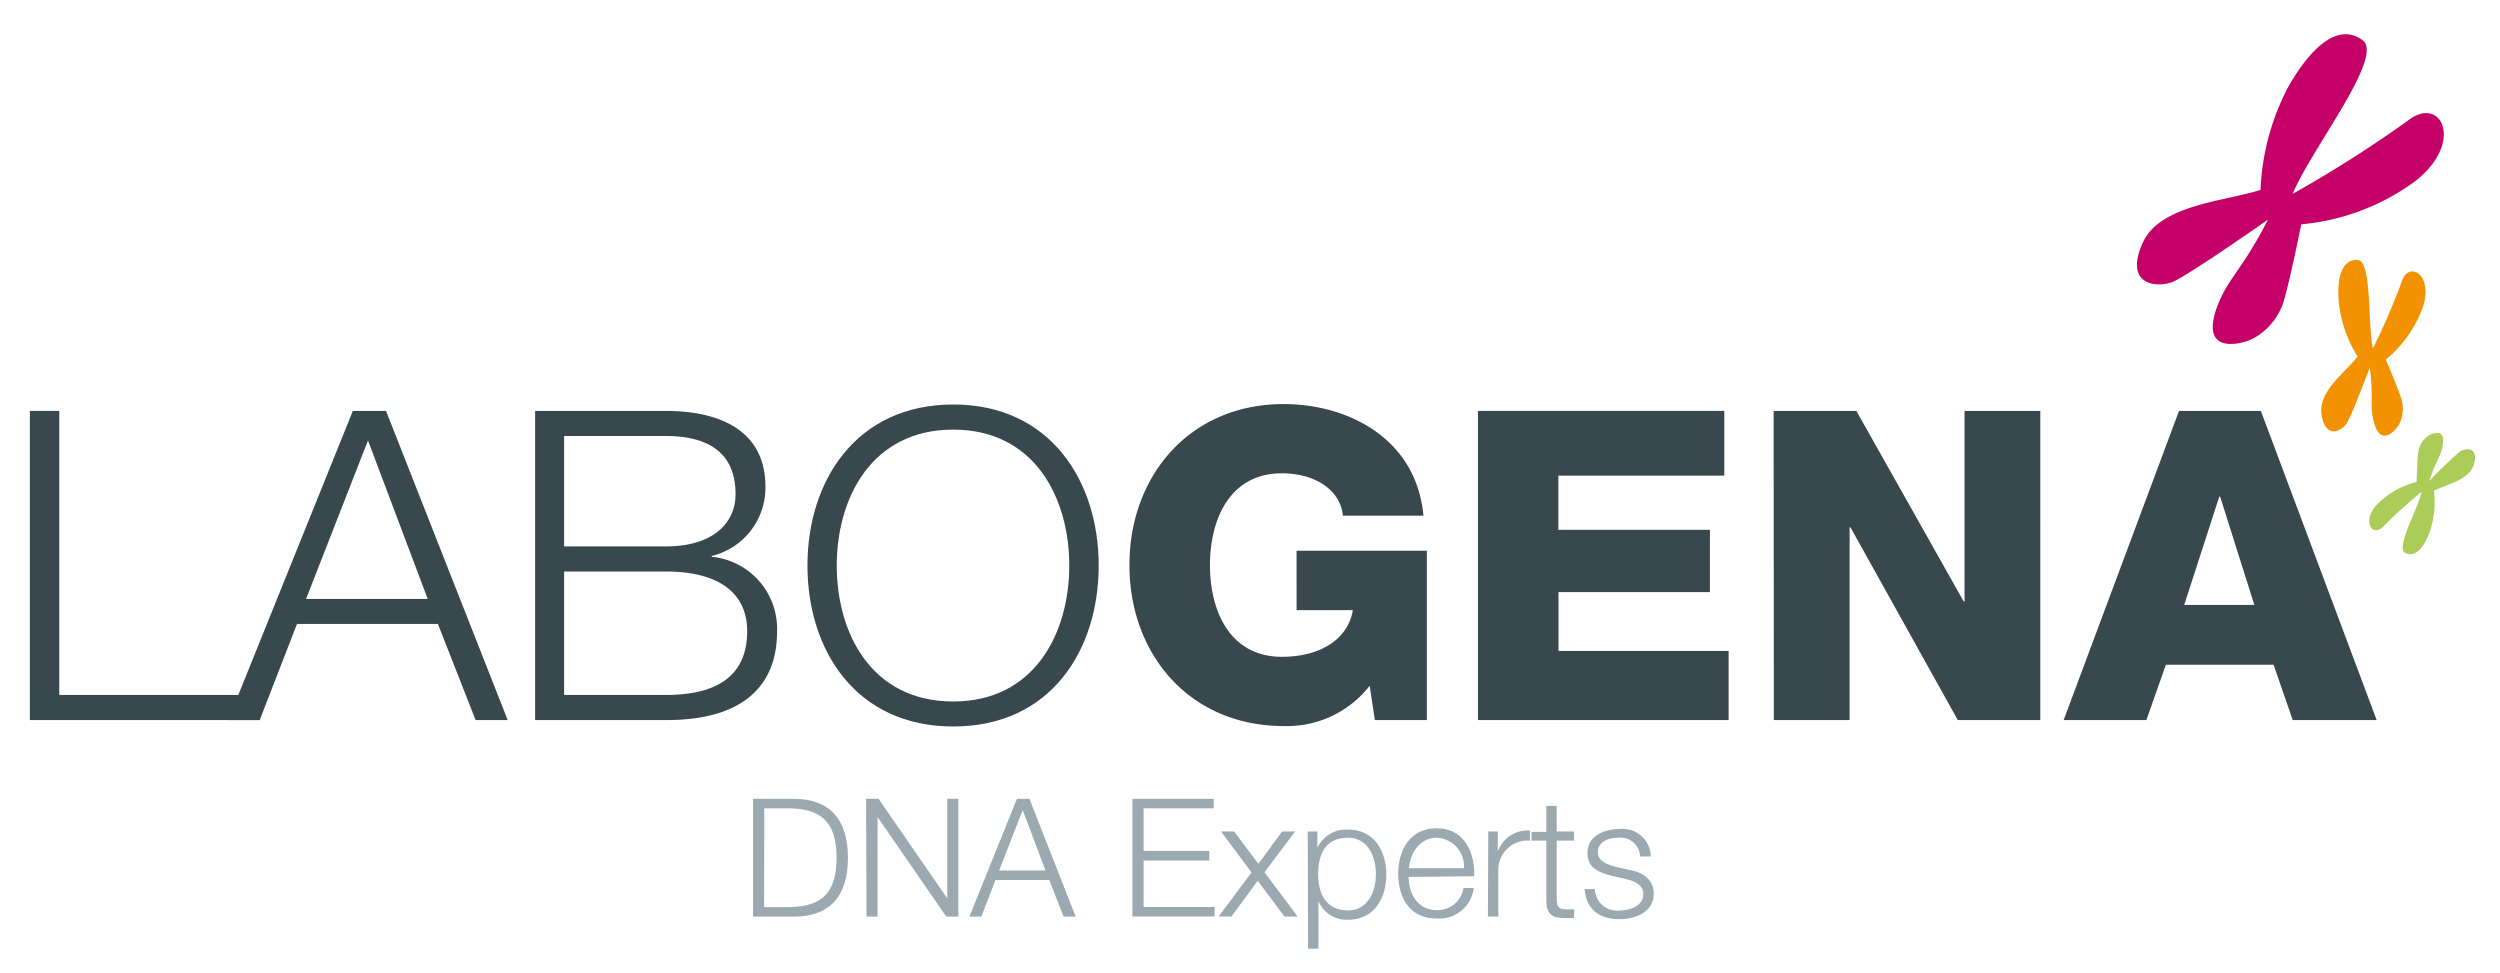 <svg id="Calque_1" data-name="Calque 1" xmlns="http://www.w3.org/2000/svg" viewBox="0 0 226.02 88"><defs><style>.cls-1{fill:#39474f;}.cls-2{fill:#c50068;}.cls-3{fill:#f39200;}.cls-4{fill:#abcc59;}.cls-5{fill:#9da9b1;}</style></defs><path class="cls-1" d="M2.7,37.15H5.36V62.83H23.48V65.1H2.7Z"/><path class="cls-1" d="M31.9,37.15h3l11,27.95H43l-3.41-8.69H26.85L23.48,65.1H20.63Zm-4.23,17h11l-5.4-14.33Z"/><path class="cls-1" d="M48.38,37.15H60.2c4.69,0,9,1.65,9,6.85a6.34,6.34,0,0,1-4.85,6.26v.08a6.54,6.54,0,0,1,5.9,6.81c0,2.66-.93,7.95-10,7.95H48.38ZM51,49.4H60.2c4.26,0,6.3-2.11,6.3-4.73,0-3.49-2.16-5.25-6.3-5.25H51Zm0,13.43H60.2c4,0,7.35-1.29,7.35-5.76,0-3.56-2.7-5.4-7.35-5.4H51Z"/><path class="cls-1" d="M86.18,36.57c8.77,0,13.15,6.92,13.15,14.56S95,65.68,86.18,65.68,73,58.76,73,51.13,77.38,36.57,86.18,36.57Zm0,26.85c7.36,0,10.49-6.19,10.49-12.29S93.54,38.84,86.18,38.84,75.65,45,75.65,51.13,78.79,63.42,86.18,63.42Z"/><path class="cls-1" d="M129,65.1h-4.7L123.83,62a9.48,9.48,0,0,1-7.78,3.64c-8.46,0-13.94-6.45-13.94-14.55s5.48-14.56,13.94-14.56c5.79,0,12,3.09,12.64,10.09h-7.28c-.24-2.38-2.59-3.83-5.52-3.83-4.7,0-6.5,4.15-6.5,8.3s1.8,8.29,6.5,8.29c3.6,0,6-1.68,6.42-4.22h-5.09V49.79H129Z"/><path class="cls-1" d="M133.62,37.15h22.27V43h-15v4.9h13.7v5.63H140.9v5.32h15.38V65.1H133.62Z"/><path class="cls-1" d="M160.35,37.15h7.48l9.7,17.22h.08V37.15h6.85V65.1H177l-9.7-17.42h-.08V65.1h-6.85Z"/><path class="cls-1" d="M197,37.15h7.4L214.87,65.1h-7.59l-1.73-5h-9.74l-1.76,5h-7.48Zm.47,17.54h6.34l-3.09-9.79h-.08Z"/><path class="cls-2" d="M196.29,25.54c-1.66.52-4.23,0-2.54-3.65,1.57-3.38,7.35-3.68,10.62-4.72a21.78,21.78,0,0,1,2.51-9.32c2-3.52,4.5-5.87,6.72-4.21,2,1.48-4.63,9.8-6.33,13.89a112.48,112.48,0,0,0,10.39-6.6c3.05-2.45,5.27,2,.56,5.55a20.51,20.51,0,0,1-10.17,3.8s-.94,4.68-1.51,6.7a5.79,5.79,0,0,1-2.87,3.64c-.64.36-4.81,1.71-3.29-2.71,1-2.77,2.19-3.25,4.67-8.06C205.05,19.85,197.46,25.18,196.29,25.54Z"/><path class="cls-3" d="M212.11,38.35c-.58.73-1.87,1.26-2.22-.84s2.13-3.83,3.26-5.27a11.58,11.58,0,0,1-1.7-4.86c-.2-2.14.21-3.94,1.69-3.88,1.31.06.91,5.71,1.39,8a60.32,60.32,0,0,0,2.59-6c.6-2,2.93-.7,1.92,2.28a11,11,0,0,1-3.34,4.73s1,2.34,1.35,3.4a3.12,3.12,0,0,1-.16,2.47c-.18.35-1.61,2.2-2.27-.21-.41-1.5,0-2.09-.37-4.95C214.25,33.21,212.52,37.84,212.11,38.35Z"/><path class="cls-4" d="M222.5,40.76c.59-.29,1.57-.25,1.17,1.2s-2.49,1.82-3.63,2.41A8.27,8.27,0,0,1,219.7,48c-.51,1.43-1.3,2.46-2.23,2s1.1-3.91,1.47-5.54a44.41,44.41,0,0,0-3.43,3.1c-1,1.1-2.08-.42-.56-2a7.81,7.81,0,0,1,3.53-2s.05-1.79.14-2.57a2.16,2.16,0,0,1,.83-1.53c.22-.18,1.68-.94,1.39.79-.18,1.09-.61,1.35-1.22,3.28C219.62,43.42,222.09,41,222.5,40.76Z"/><path class="cls-5" d="M68.08,72.22h3.69c3.21,0,4.89,1.83,4.89,5.33S75,82.87,71.77,82.87H68.08Zm1,9.79h2.16c3.06,0,4.39-1.28,4.39-4.46s-1.33-4.47-4.39-4.47H69.1Z"/><path class="cls-5" d="M78.3,72.22h1.13l6.21,9h0v-9h1V82.87H85.55l-6.21-9h0v9h-1Z"/><path class="cls-5" d="M91.94,72.22h1.13l4.18,10.65H96.16l-1.3-3.31H90l-1.28,3.31H87.64ZM90.33,78.7h4.19l-2.06-5.47Z"/><path class="cls-5" d="M102.38,72.22h7.35v.86h-6.34v3.85h5.94v.87h-5.94V82h6.42v.86h-7.43Z"/><path class="cls-5" d="M113.15,78.88l-2.76-3.71h1.18l2.2,2.93,2.14-2.93h1.18l-2.77,3.69,3,4h-1.2l-2.41-3.23-2.38,3.23h-1.16Z"/><path class="cls-5" d="M118.23,75.17h.87v1.47h0A2.89,2.89,0,0,1,121.87,75c2.34,0,3.46,1.89,3.46,4.07s-1.12,4.08-3.46,4.08a2.74,2.74,0,0,1-2.67-1.69h0v4.31h-.94Zm3.64.57c-2.07,0-2.7,1.54-2.7,3.28s.7,3.29,2.7,3.29c1.79,0,2.52-1.69,2.52-3.29S123.66,75.74,121.87,75.74Z"/><path class="cls-5" d="M127.35,79.28c0,1.37.73,3,2.54,3a2.36,2.36,0,0,0,2.42-2h.93a3.14,3.14,0,0,1-3.35,2.76c-2.45,0-3.48-1.88-3.48-4.08,0-2,1-4.07,3.48-4.07s3.46,2.16,3.39,4.33Zm5-.79a2.58,2.58,0,0,0-2.44-2.75c-1.54,0-2.39,1.34-2.54,2.75Z"/><path class="cls-5" d="M134.55,75.17h.86V77h0a2.84,2.84,0,0,1,2.91-1.91V76a2.65,2.65,0,0,0-2.86,2.76v4.1h-.94Z"/><path class="cls-5" d="M140.74,75.17h1.57V76h-1.57v5.2c0,.61.09,1,.76,1a7.32,7.32,0,0,0,.81,0v.8c-.29,0-.55,0-.84,0-1.25,0-1.68-.41-1.67-1.73V76h-1.34v-.79h1.34V72.86h.94Z"/><path class="cls-5" d="M148.28,77.43a1.78,1.78,0,0,0-2-1.69c-.83,0-1.82.33-1.82,1.33,0,.83,1,1.13,1.6,1.3l1.25.28c1.08.17,2.2.79,2.2,2.14,0,1.67-1.66,2.31-3.09,2.31-1.79,0-3-.84-3.16-2.72h.93a2,2,0,0,0,2.27,1.93c.88,0,2.11-.39,2.11-1.47,0-.89-.84-1.19-1.69-1.4l-1.21-.27c-1.22-.33-2.15-.74-2.15-2.06,0-1.56,1.54-2.16,2.9-2.16a2.53,2.53,0,0,1,2.82,2.48Z"/></svg>
